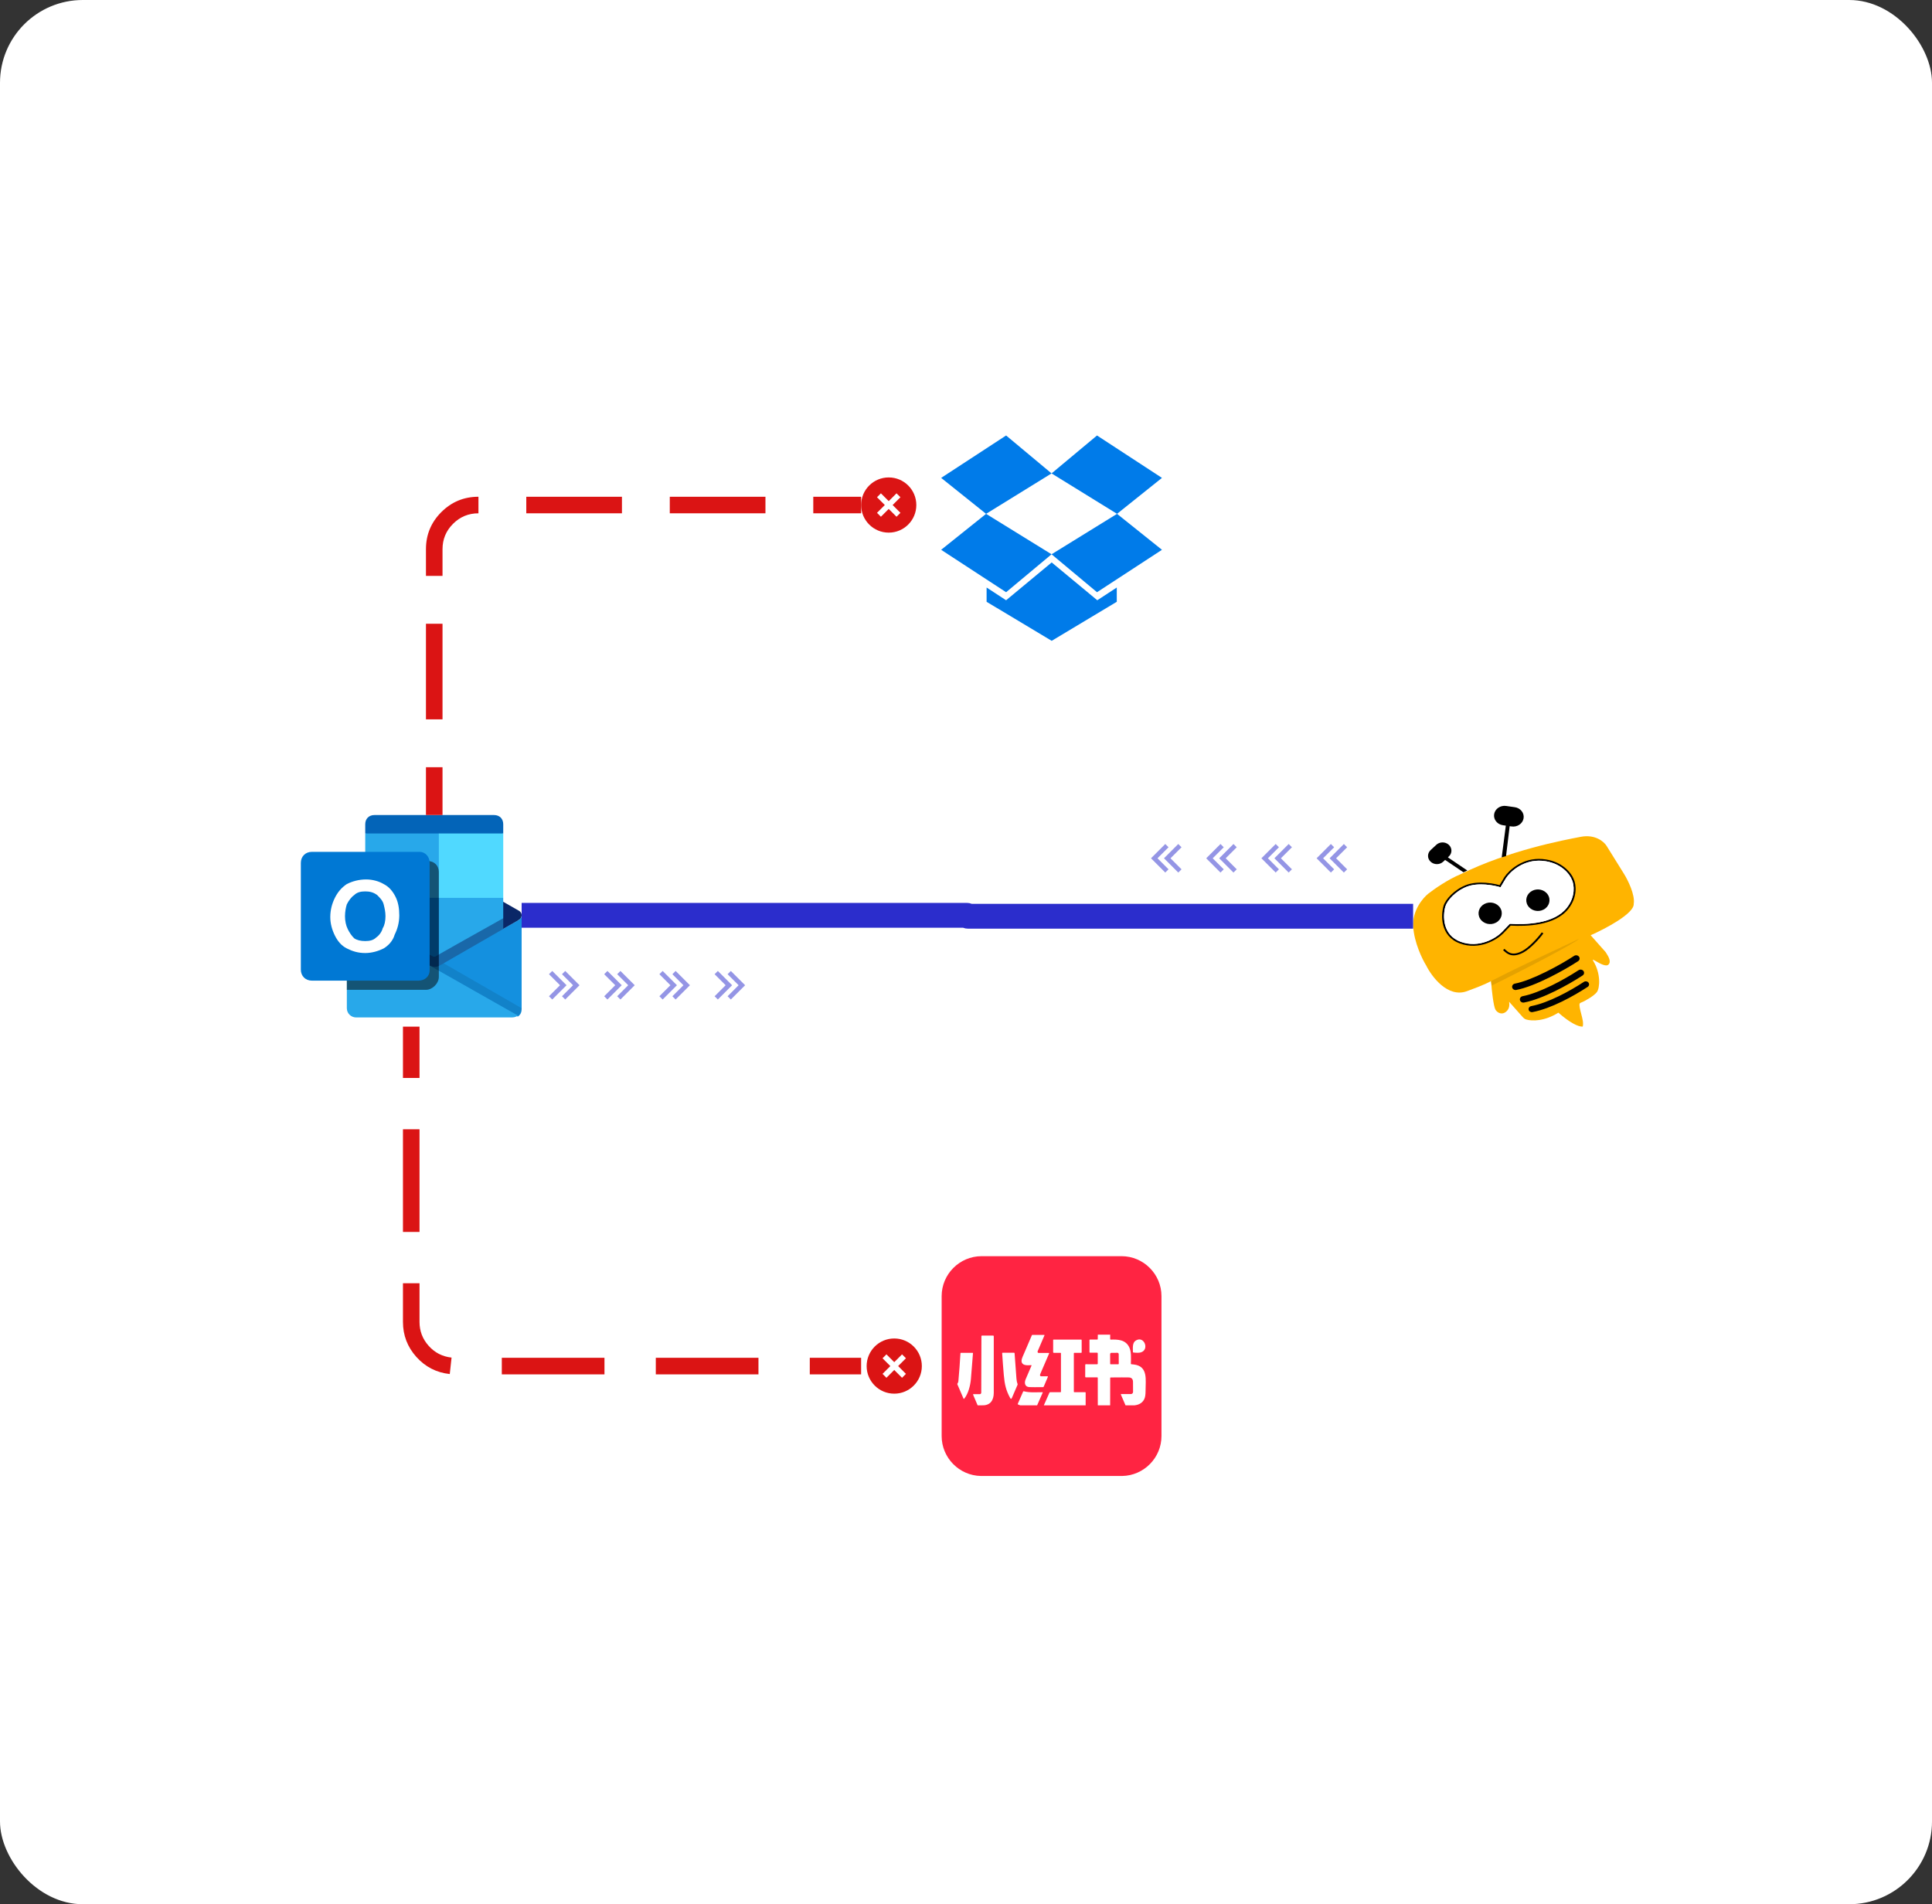 <svg xmlns="http://www.w3.org/2000/svg" xmlns:xlink="http://www.w3.org/1999/xlink" fill="none" version="1.1" width="700" height="690" viewBox="0 0 700 690"><rect x="0" y="0" width="700" height="690" fill="#333333" stroke="none"/><defs><clipPath id="master_svg0_36_6971"><rect x="0" y="0" width="700" height="690" rx="30"/></clipPath><clipPath id="master_svg1_36_7099"><rect x="341" y="155" width="80" height="80" rx="0"/></clipPath><clipPath id="master_svg2_36_7109"><rect x="341" y="455" width="80" height="80" rx="0"/></clipPath><clipPath id="master_svg3_36_7113"><rect x="109" y="292" width="80" height="80" rx="0"/></clipPath><clipPath id="master_svg4_36_0731"><rect x="310" y="171" width="24" height="24" rx="0"/></clipPath><clipPath id="master_svg5_36_0727"><rect x="453" y="301" width="20" height="20" rx="0"/></clipPath><clipPath id="master_svg6_36_7149"><rect x="433" y="301" width="20" height="20" rx="0"/></clipPath><clipPath id="master_svg7_36_7151"><rect x="413" y="301" width="20" height="20" rx="0"/></clipPath><clipPath id="master_svg8_36_7153"><rect x="473" y="301" width="20" height="20" rx="0"/></clipPath><clipPath id="master_svg9_36_7185"><rect x="314" y="347" width="20" height="20" rx="0"/></clipPath><clipPath id="master_svga_36_7181"><rect x="294" y="347" width="20" height="20" rx="0"/></clipPath><clipPath id="master_svgb_36_7187"><rect x="274" y="347" width="20" height="20" rx="0"/></clipPath><clipPath id="master_svgc_36_7183"><rect x="334" y="347" width="20" height="20" rx="0"/></clipPath><clipPath id="master_svgd_36_7204"><rect x="312" y="483" width="24" height="24" rx="0"/></clipPath></defs><g clip-path="url(#master_svg0_36_6971)"><rect x="0" y="0" width="700" height="690" rx="30" fill="#FFFFFF" fill-opacity="1"/><g><g clip-path="url(#master_svg1_36_7099)"><g><path d="M364.533,157.797L341,173.163L357.272,186.193L381,171.542L364.533,157.797ZM341,199.223L364.533,214.59L381,200.845L357.272,186.193L341,199.223ZM381,200.845L397.467,214.59L421,199.223L404.728,186.193L381,200.845ZM421,173.162L397.467,157.797L381,171.542L404.728,186.192L421,173.162Z" fill="#007BE9" fill-opacity="1" style="mix-blend-mode:passthrough"/></g><g><path d="M381.048,203.801L364.531,217.504L357.465,212.891L357.465,218.064L381.048,232.206L404.631,218.064L404.631,212.891L397.565,217.504L381.048,203.801Z" fill="#007BE9" fill-opacity="1" style="mix-blend-mode:passthrough"/></g></g><g><g><path d="M517.535,323.79C515.543,325.36,511.649,329.95,512.025,335.762C512.401,341.572,515.301,347.534,516.703,349.788C518.752,353.95,524.572,361.654,531.449,359.173C537.865,356.856,539.785,355.755,540.179,355.529L540.203,355.516C540.216,355.509,540.228,355.502,540.241,355.495C540.46,358.884,541.156,364.774,541.857,365.902C542.461,366.874,544.094,367.971,545.751,366.54C547.064,365.405,546.88,363.867,546.8,363.194C546.79,363.11,546.782,363.038,546.777,362.983L551.664,368.492C552.021,368.893,552.433,369.256,552.966,369.416C554.973,370.023,559.544,370.14,564.63,366.946C568.893,370.675,571.875,372.083,573.439,371.996C573.79,370.782,573.374,369.187,572.928,367.481C572.722,366.688,572.508,365.872,572.363,365.058C572.097,363.576,572.444,363.444,572.818,363.302L572.876,363.28C574.613,362.599,577.735,360.677,578.599,359.462C579.692,357.926,580.044,352.674,577.239,348.165C576.815,347.483,577.4,347.818,578.344,348.358C579.74,349.157,581.925,350.407,582.803,349.488C583.883,348.357,582.682,346.47,581.936,345.296L581.748,344.998L576.326,338.886C581.621,336.55,592.154,331.007,591.929,327.519C592.47,324.224,589.799,318.891,588.397,316.636L582.085,306.491C581.151,304.987,577.977,302.229,572.761,303.219C566.243,304.458,546.689,308.17,529.331,316.718C524.679,318.611,519.528,322.222,517.535,323.79Z" fill="#FFB400" fill-opacity="1" style="mix-blend-mode:passthrough"/></g><g><path d="M523.012,328.282C522.519,329.992,522.216,332.704,522.917,335.325C523.625,337.974,525.372,340.562,528.976,341.869C532.517,343.152,535.87,342.806,538.601,341.868C541.322,340.933,543.454,339.404,544.605,338.254L547.331,335.4C550.271,335.558,554.199,335.549,557.994,334.798C561.932,334.02,565.824,332.424,568.276,329.297C571.68,324.955,571.039,320.467,570.231,318.665C569.381,316.367,565.945,311.847,558.815,311.269C551.619,310.686,546.647,315.42,545.051,317.849L545.042,317.86L544.039,319.539L543.33,320.725C542.969,320.624,542.562,320.523,542.116,320.427L540.057,321.377L540.057,321.375L542.116,320.425C541.015,320.186,539.683,319.971,538.265,319.869C535.96,319.708,533.355,319.843,531.125,320.716C528.937,321.572,527.08,322.898,525.691,324.276C524.317,325.644,523.352,327.111,523.012,328.282Z" fill="#000000" fill-opacity="1" style="mix-blend-mode:passthrough"/></g><g><path d="M543.665,321.506C541.311,320.762,535.566,319.683,531.397,321.314C527.231,322.947,524.286,326.387,523.69,328.45C522.75,331.711,522.54,338.837,529.232,341.262C535.924,343.689,541.926,339.972,544.09,337.81L547.033,334.731C552.921,335.083,563.093,334.801,567.708,328.913C570.96,324.768,570.307,320.507,569.573,318.896C568.81,316.8,565.576,312.471,558.755,311.917C551.932,311.364,547.174,315.867,545.65,318.188L543.665,321.507L543.665,321.506Z" fill="#FFFFFF" fill-opacity="1" style="mix-blend-mode:passthrough"/></g><g><path d="M543.665,321.506C541.311,320.762,535.566,319.683,531.397,321.314C527.231,322.947,524.286,326.387,523.69,328.45C522.75,331.711,522.54,338.837,529.232,341.262C535.924,343.689,541.926,339.972,544.09,337.81L547.033,334.731C552.921,335.083,563.093,334.801,567.708,328.913C570.96,324.768,570.307,320.507,569.573,318.896C568.81,316.8,565.576,312.471,558.755,311.917C551.932,311.364,547.174,315.867,545.65,318.188L543.665,321.507L543.665,321.506Z" fill="#FFFFFF" fill-opacity="1" style="mix-blend-mode:passthrough"/></g><g><path d="M560.833,324.216C562.014,326.085,561.329,328.49,559.307,329.573C557.285,330.656,554.699,330.005,553.545,328.121C552.402,326.255,553.096,323.883,555.099,322.809C557.102,321.736,559.663,322.364,560.833,324.216ZM543.546,328.968C544.727,330.838,544.042,333.242,542.02,334.325C539.998,335.409,537.412,334.757,536.258,332.873C535.114,331.007,535.808,328.635,537.812,327.562C539.815,326.488,542.376,327.117,543.546,328.968ZM541.358,294.997C541.676,293.069,543.619,291.746,545.697,292.041L548.8,292.484C550.895,292.763,552.342,294.575,552.021,296.516C551.7,298.458,549.734,299.783,547.646,299.467L546.981,299.372L545.664,310.223L544.1,310.662L545.591,299.174L544.543,299.025C542.465,298.729,541.039,296.926,541.358,294.997ZM518.344,312.246C517.089,311.081,517.089,309.192,518.344,308.027L520.34,306.175C521.586,304.963,523.663,304.94,524.939,306.125C526.215,307.309,526.192,309.236,524.886,310.392L524.599,310.662L531.637,315.43L530.235,316.081L523.592,311.596L522.89,312.247C521.635,313.412,519.6,313.412,518.344,312.247L518.344,312.246ZM544.929,344.59C545.417,345.03,546.089,345.634,547.016,345.95C548.212,346.359,549.786,346.292,551.973,345.12C553.235,344.444,554.694,343.198,555.998,341.895C557.307,340.588,558.487,339.197,559.191,338.208L558.606,337.848C557.927,338.803,556.771,340.165,555.484,341.453C554.19,342.744,552.791,343.931,551.622,344.557C549.557,345.664,548.204,345.662,547.258,345.338C546.487,345.077,545.954,344.599,545.469,344.167C545.338,344.047,545.204,343.93,545.068,343.815L544.602,344.303C544.7,344.384,544.809,344.482,544.929,344.59ZM548.876,356.417C548.192,356.546,547.75,357.166,547.89,357.8C548.03,358.435,548.698,358.844,549.382,358.713C552.828,358.058,557.185,356.253,561.248,354.247C565.336,352.227,569.241,349.945,571.816,348.259C572.367,347.88,572.492,347.162,572.096,346.642C571.7,346.122,570.929,345.99,570.36,346.346C567.872,347.974,564.057,350.205,560.06,352.177C556.039,354.165,551.949,355.834,548.876,356.417ZM550.699,362.355C550.559,361.722,550.999,361.103,551.681,360.973C554.763,360.387,558.557,358.876,562.263,357.057C565.61,355.407,568.845,353.568,571.951,351.551C572.52,351.178,573.308,351.304,573.71,351.833C574.112,352.362,573.976,353.093,573.407,353.466C570.213,355.54,566.885,357.431,563.442,359.128C559.67,360.979,555.624,362.617,552.187,363.267C551.505,363.397,550.838,362.989,550.698,362.356L550.699,362.355ZM554.791,364.568C554.145,364.69,553.729,365.275,553.861,365.874C553.994,366.473,554.624,366.859,555.269,366.736C562.047,365.449,570.165,360.922,575.247,357.596C575.785,357.244,575.914,356.553,575.534,356.054C575.155,355.554,574.411,355.435,573.872,355.787C568.826,359.09,561.051,363.379,554.791,364.569L554.791,364.568Z" fill="#000000" fill-opacity="1" style="mix-blend-mode:passthrough"/></g><g><path d="M540.24,355.494L540.453,357.136C550.793,352.099,571.399,341.36,572.035,340.215C571.425,340.543,569.029,341.661,565.701,343.215C558.7,346.482,547.57,351.68,540.24,355.494Z" fill="#E5A200" fill-opacity="1" style="mix-blend-mode:passthrough"/></g></g><g clip-path="url(#master_svg2_36_7109)"><g><path d="M420.822,520.357L420.822,469.649C420.822,461.691,414.311,455.18,406.353,455.18L355.647,455.18C347.689,455.18,341.178,461.691,341.178,469.649L341.178,520.357C341.178,528.236,347.561,534.699,355.414,534.824L406.586,534.824C414.436,534.699,420.822,528.239,420.822,520.357Z" fill="#FF2442" fill-opacity="1" style="mix-blend-mode:passthrough"/></g><g><path d="M397.759,483.621L402.239,483.621L402.239,485.225C402.239,485.353,402.302,485.413,402.424,485.41C405.081,485.331,407.758,485.416,409.129,488.141C409.945,489.757,409.777,492.214,409.732,494.143C409.729,494.256,409.783,494.319,409.891,494.33C410.204,494.359,410.508,494.387,410.804,494.424C416.086,495.059,415.042,500.039,415.059,503.953C415.068,505.318,414.914,506.317,414.604,506.954C413.95,508.274,412.778,509.03,411.088,509.218L407.795,509.218L406.111,505.31C406.094,505.271,406.097,505.226,406.119,505.19C406.141,505.155,406.18,505.134,406.222,505.134L409.794,505.131C409.993,505.131,410.181,505.045,410.318,504.897C410.456,504.748,410.531,504.552,410.528,504.349C410.511,503.154,410.503,501.962,410.508,500.77C410.508,499.698,410.002,499.149,408.981,499.12C407.826,499.092,405.639,499.092,402.416,499.126C402.302,499.126,402.245,499.189,402.245,499.311L402.228,509.218L397.754,509.218L397.739,499.268C397.743,499.17,397.665,499.088,397.566,499.086L393.385,499.086C393.277,499.083,393.191,498.995,393.191,498.887L393.197,494.558C393.197,494.413,393.265,494.339,393.402,494.339L397.535,494.347C397.589,494.347,397.64,494.324,397.677,494.285C397.714,494.245,397.734,494.192,397.734,494.137L397.734,490.394C397.737,490.258,397.63,490.145,397.495,490.141L394.943,490.152C394.81,490.152,394.744,490.081,394.744,489.941L394.736,485.589C394.736,485.461,394.793,485.399,394.921,485.399L397.563,485.399C397.677,485.399,397.734,485.342,397.734,485.22L397.762,483.621L397.759,483.621ZM402.399,494.353L405.178,494.347C405.223,494.347,405.266,494.328,405.297,494.293C405.329,494.26,405.346,494.215,405.346,494.168L405.331,490.69C405.331,490.416,405.132,490.195,404.89,490.195L402.66,490.2C402.54,490.202,402.426,490.256,402.347,490.348C402.263,490.447,402.217,490.574,402.219,490.704L402.234,494.182C402.234,494.279,402.311,494.353,402.399,494.353ZM373.653,494.666C372.572,494.686,370.618,494.987,370.191,493.597C369.932,492.766,370.518,491.608,370.874,490.798C371.886,488.491,372.879,486.175,373.855,483.851C373.895,483.758,373.963,483.709,374.059,483.709L378.335,483.709C378.372,483.709,378.403,483.729,378.42,483.76C378.44,483.791,378.444,483.829,378.431,483.863L375.957,489.646C375.9,489.779,375.914,489.93,375.988,490.055C376.061,490.174,376.19,490.247,376.329,490.249L379.993,490.249C380.039,490.249,380.078,490.271,380.104,490.308C380.127,490.348,380.132,490.394,380.112,490.436C379.054,492.903,377.999,495.352,376.947,497.784C376.841,498.025,376.796,498.205,376.813,498.318C376.85,498.566,376.989,498.691,377.228,498.694L379.546,498.708C379.68,498.711,379.723,498.776,379.669,498.907L378.17,502.434C378.127,502.554,378.012,502.633,377.885,502.63C375.53,502.659,373.883,502.659,372.944,502.616C371.391,502.545,371.01,501.185,371.613,499.783L373.744,494.811C373.756,494.779,373.753,494.743,373.735,494.714C373.718,494.684,373.685,494.665,373.65,494.666L373.653,494.666ZM355.889,509.218L354.211,509.218L352.567,505.358C352.55,505.32,352.554,505.277,352.575,505.242C352.595,505.207,352.632,505.185,352.672,505.185L354.993,505.179C355.293,505.173,355.531,504.925,355.525,504.624L355.588,484.153C355.585,484.042,355.673,483.95,355.784,483.948L359.778,483.948C359.965,483.948,360.059,484.048,360.062,484.244C360.079,491.176,360.079,497.988,360.062,504.684C360.051,507.432,358.776,509.309,355.889,509.218Z" fill="#FFFFFF" fill-opacity="1" style="mix-blend-mode:passthrough"/></g><g><path d="M393.351,509.221L378.201,509.221L380.232,504.642C380.274,504.533,380.38,504.463,380.497,504.468L384.206,504.474C384.337,504.474,384.405,504.409,384.405,504.275L384.405,490.38C384.405,490.26,384.348,490.201,384.234,490.201L381.774,490.198C381.663,490.198,381.575,490.101,381.575,489.984L381.575,485.527C381.575,485.459,381.626,485.402,381.691,485.402L391.721,485.402C391.846,485.402,391.906,485.467,391.906,485.598L391.911,490.007C391.911,490.135,391.849,490.201,391.724,490.201L389.243,490.201C389.129,490.201,389.073,490.26,389.073,490.38L389.073,504.266C389.073,504.4,389.138,504.466,389.263,504.466L393.194,504.474C393.302,504.474,393.356,504.531,393.356,504.645L393.351,509.224L393.351,509.221ZM411.393,485.834C414.488,483.707,416.666,489.131,413.276,490.061C412.724,490.215,411.845,490.223,410.642,490.09C410.534,490.078,410.483,490.019,410.483,489.905C410.466,488.625,410.212,486.645,411.393,485.837L411.393,485.834ZM368.672,501.783L366.624,506.553C366.439,506.98,366.237,506.989,366.013,506.587C364.505,503.863,363.993,501.638,363.697,498.25C363.47,495.619,363.273,492.988,363.103,490.351C363.097,490.232,363.151,490.172,363.265,490.172L367.415,490.175C367.532,490.175,367.597,490.238,367.605,490.357C367.819,493.423,368.044,496.481,368.277,499.53C368.337,500.315,368.47,500.967,368.675,501.485C368.716,501.58,368.715,501.688,368.672,501.783ZM346.867,501.607L346.867,501.411C347.062,501.146,347.189,500.837,347.236,500.512C347.544,497.127,347.794,493.745,347.99,490.36C347.999,490.255,348.05,490.201,348.15,490.201L352.388,490.201C352.425,490.201,352.462,490.218,352.49,490.249C352.516,490.277,352.53,490.317,352.527,490.357C352.304,493.476,352.054,496.592,351.779,499.707C351.58,501.968,350.857,504.995,349.347,506.829C349.25,506.946,349.168,506.935,349.105,506.792L346.867,501.607ZM375.772,509.221L369.634,509.221L368.851,508.911C368.74,508.869,368.709,508.792,368.76,508.681L370.686,504.272C370.743,504.144,370.834,504.096,370.965,504.13C373.07,504.702,375.507,504.466,377.661,504.474C377.794,504.477,377.831,504.542,377.774,504.667L375.772,509.219L375.772,509.221Z" fill="#FFFFFF" fill-opacity="1" style="mix-blend-mode:passthrough"/></g></g><g clip-path="url(#master_svg3_36_7113)"><g><path d="M179,295.332L135.667,295.332C133.667,295.332,132.333,296.665,132.333,298.665L132.333,301.999L159,310.332L182.333,301.999L182.333,298.665C182.333,296.665,181,295.332,179,295.332Z" fill="#0364B8" fill-opacity="1" style="mix-blend-mode:passthrough"/></g><g><path d="M189,331.667C189,331,188.667,330.333,188,330L159.333,313.667Q159,313.667,159,313.333C158.333,313,158,313,157.333,313C156.667,313,156,313,155.667,313.333Q155.333,313.333,155.333,313.667L126.667,330C126,330.333,125.667,331,125.667,331.667C125.667,332.333,126,333,126.667,333.333L155.333,349.667Q155.667,349.667,155.667,350C156.333,350.333,156.667,350.333,157.333,350.333C158,350.333,158.667,350.333,159,350Q159.333,350,159.333,349.667L188,333.333C188.667,333,189,332.333,189,331.667Z" fill="#0A2767" fill-opacity="1" style="mix-blend-mode:passthrough"/></g><g><path d="M159,302L132.333,302L132.333,325.333L159,352L182.333,352L182.333,325.333L159,302Z" fill="#28A8EA" fill-opacity="1" style="mix-blend-mode:passthrough"/></g><g><path d="" fill="#35B8F1" fill-opacity="1" style="mix-blend-mode:passthrough"/></g><g><path d="M159,302L182.333,302L182.333,325.333L159,325.333L159,302Z" fill="#50D9FF" fill-opacity="1" style="mix-blend-mode:passthrough"/></g><g><path d="M132.333,325.332L159,325.332L159,358.665L132.333,358.665L132.333,325.332Z" fill="#0078D4" fill-opacity="1" style="mix-blend-mode:passthrough"/></g><g style="opacity:0.5;"><path d="M157.333,356.999L126.667,333.332L128.333,330.332Q156.667,346.665,157,346.665L157.667,346.665Q158,346.332,186,330.665L187.667,333.665L157.333,356.999Z" fill="#0A2767" fill-opacity="1" style="mix-blend-mode:passthrough"/></g><g><path d="M188,333.335L159.667,349.668L159,350.001C158.333,350.335,158,350.335,157.333,350.335C156.667,350.335,156,350.001,155.667,350.001L165,363.001L187.667,368.335C188.667,367.668,189,366.668,189,365.668L189,331.668C189,332.335,188.667,333.001,188,333.335Z" fill="#1490DF" fill-opacity="1" style="mix-blend-mode:passthrough"/></g><g style="opacity:0.1;"><path d="M189,365.333L160.667,349L159.667,349.667L159,350C158.333,350.333,158,350.333,157.333,350.333C156.667,350.333,156.333,350,156,350L169.333,362L188,368C188.333,367.333,189,366.333,189,365.333Z" fill="#000000" fill-opacity="1" style="mix-blend-mode:passthrough"/></g><g><path d="M155.333,349.668L132.333,336.001L126.667,333.335C126,333.001,125.667,332.335,125.667,331.668L125.667,365.335C125.667,367.335,127.333,368.668,129,368.668L185,368.668C186,368.668,186.667,368.668,187.667,368.001L155.333,349.668Z" fill="#28A8EA" fill-opacity="1" style="mix-blend-mode:passthrough"/></g><g style="opacity:0.5;"><path d="M154.333,358.667C156.667,358.667,159,356.333,159,354L159,316C159,313.667,157.333,312,155,312L132.333,312L132.333,327L126.667,330.333C126,330.667,125.667,331,125.667,331.667L125.667,358.667L154.333,358.667Z" fill="#000000" fill-opacity="1" style="mix-blend-mode:passthrough"/></g><g><path d="M151.667,355.335L113,355.335C110.667,355.335,109,353.668,109,351.335L109,312.668C109,310.335,110.667,308.668,113,308.668L152,308.668C154,308.668,155.667,310.335,155.667,312.668L155.667,351.668C155.667,353.668,154,355.335,151.667,355.335Z" fill="#0078D4" fill-opacity="1" style="mix-blend-mode:passthrough"/></g><g><path d="M121.333,325.335C122.333,323.335,123.667,321.668,125.667,320.335C127.667,319.335,130,318.668,132.667,318.668C135,318.668,137.333,319.335,139,320.335C141,321.335,142.333,323.001,143.333,325.001C144.333,327.001,144.667,329.335,144.667,331.668C144.667,334.335,144,336.668,143,338.668C142.333,341.001,140.667,342.668,139,343.668C137,344.668,134.667,345.335,132.333,345.335C129.667,345.335,127.667,344.668,125.667,343.668C123.667,342.668,122.333,341.001,121.333,339.001C120.333,337.001,119.667,334.668,119.667,332.335C119.667,329.668,120.333,327.335,121.333,325.335ZM126,336.668C126.667,338.001,127.333,339.001,128.333,340.001C129.333,340.668,130.667,341.001,132.333,341.001C134,341.001,135.333,340.668,136.333,339.668C137.333,339.001,138.333,337.668,138.667,336.335C139.333,335.335,139.667,333.668,139.667,332.001C139.667,330.335,139.333,329.001,139,327.668C138.667,326.335,137.667,325.335,136.667,324.335C135.333,323.335,134,323.001,132.333,323.001C130.667,323.001,129.333,323.335,128.333,324.335C127.333,325.001,126.333,326.335,125.667,327.668C125.333,328.668,125,330.335,125,332.001C125,333.668,125.333,335.335,126,336.668Z" fill="#FFFFFF" fill-opacity="1" style="mix-blend-mode:passthrough"/></g></g><g><path d="M154.333,295.332L154.333,278.001L160.333,278.001L160.333,295.332L154.333,295.332ZM154.333,260.669L154.333,226.007L160.333,226.007L160.333,260.669L154.333,260.669ZM154.333,208.675L154.333,199Q154.333,191.13,159.898,185.565Q165.463,180,173.333,180L173.35,180L173.35,186L173.333,186Q167.948,186,164.141,189.808Q160.333,193.615,160.333,199L160.333,208.675L154.333,208.675ZM190.681,180L225.343,180L225.343,186L190.681,186L190.681,180ZM242.675,180L277.337,180L277.337,186L242.675,186L242.675,180ZM294.668,180L312,180L312,186L294.668,186L294.668,180Z" fill="#DB1414" fill-opacity="1"/></g><g><path d="M152,372L152,390.598L146,390.598L146,372L152,372ZM152,409.196L152,446.392L146,446.392L146,409.196L152,409.196ZM152,464.99L152,479Q152,483.98,155.327,487.685Q158.654,491.391,163.606,491.925L162.962,497.89Q155.726,497.11,150.863,491.694Q146,486.278,146,479L146,464.99L152,464.99ZM181.814,492L219.01,492L219.01,498L181.814,498L181.814,492ZM237.608,492L274.804,492L274.804,498L237.608,498L237.608,492ZM293.402,492L312,492L312,498L293.402,498L293.402,492Z" fill="#DB1414" fill-opacity="1"/></g><g><path d="M189,327.168L350.334,327.168Q351.224,327.168,352.052,327.496Q352.95,327.851,353.633,328.535Q354.317,329.218,354.672,330.116Q355,330.944,355,331.834Q355,331.007,354.696,330.239Q354.365,329.404,353.731,328.769Q353.096,328.135,352.261,327.804Q351.493,327.5,350.666,327.5L512,327.5L512,336.5L350.666,336.5Q349.776,336.5,348.948,336.172Q348.05,335.817,347.367,335.133Q346.683,334.45,346.328,333.552Q346,332.724,346,331.834Q346,332.661,346.304,333.429Q346.635,334.264,347.269,334.899Q347.904,335.533,348.739,335.864Q349.507,336.168,350.334,336.168L189,336.168L189,327.168Z" fill="#2B2DCC" fill-opacity="1"/></g><g clip-path="url(#master_svg4_36_0731)"><g><path d="M322,193C316.477,193,312,188.523,312,183C312,177.477,316.477,173,322,173C327.523,173,332,177.477,332,183C332,188.523,327.523,193,322,193ZM322,181.586L319.172,178.757L317.757,180.172L320.586,183L317.757,185.828L319.172,187.243L322,184.414L324.828,187.243L326.243,185.828L323.414,183L326.243,180.172L324.828,178.757L322,181.586Z" fill="#DB1414" fill-opacity="1" style="mix-blend-mode:passthrough"/></g></g><g><g clip-path="url(#master_svg5_36_0727)"><g><path d="M457.03,311.001L462.203,316.173L463.381,314.995L459.387,311.001L463.381,307.007L462.203,305.828L457.03,311.001ZM461.738,311.001L466.911,316.173L468.089,314.995L464.095,311.001L468.089,307.007L466.911,305.828L461.738,311.001Z" fill="#2B2DCC" fill-opacity="0.5" style="mix-blend-mode:passthrough"/></g></g><g clip-path="url(#master_svg6_36_7149)"><g><path d="M437.03,311.001L442.203,316.173L443.381,314.995L439.387,311.001L443.381,307.007L442.203,305.828L437.03,311.001ZM441.738,311.001L446.911,316.173L448.089,314.995L444.095,311.001L448.089,307.007L446.911,305.828L441.738,311.001Z" fill="#2B2DCC" fill-opacity="0.5" style="mix-blend-mode:passthrough"/></g></g><g clip-path="url(#master_svg7_36_7151)"><g><path d="M417.03,311.001L422.203,316.173L423.381,314.995L419.387,311.001L423.381,307.007L422.203,305.828L417.03,311.001ZM421.738,311.001L426.911,316.173L428.089,314.995L424.095,311.001L428.089,307.007L426.911,305.828L421.738,311.001Z" fill="#2B2DCC" fill-opacity="0.5" style="mix-blend-mode:passthrough"/></g></g><g clip-path="url(#master_svg8_36_7153)"><g><path d="M477.03,311.001L482.203,316.173L483.381,314.995L479.387,311.001L483.381,307.007L482.203,305.828L477.03,311.001ZM481.738,311.001L486.911,316.173L488.089,314.995L484.095,311.001L488.089,307.007L486.911,305.828L481.738,311.001Z" fill="#2B2DCC" fill-opacity="0.5" style="mix-blend-mode:passthrough"/></g></g></g><g transform="matrix(-1,0,0,1,548,0)"><g clip-path="url(#master_svg9_36_7185)"><g><path d="M318.03,357.001L323.203,362.173L324.381,360.995L320.387,357.001L324.381,353.007L323.203,351.828L318.03,357.001ZM322.738,357.001L327.911,362.173L329.089,360.995L325.095,357.001L329.089,353.007L327.911,351.828L322.738,357.001Z" fill="#2B2DCC" fill-opacity="0.5" style="mix-blend-mode:passthrough"/></g></g><g clip-path="url(#master_svga_36_7181)"><g><path d="M298.03,357.001L303.203,362.173L304.381,360.995L300.387,357.001L304.381,353.007L303.203,351.828L298.03,357.001ZM302.738,357.001L307.911,362.173L309.089,360.995L305.095,357.001L309.089,353.007L307.911,351.828L302.738,357.001Z" fill="#2B2DCC" fill-opacity="0.5" style="mix-blend-mode:passthrough"/></g></g><g clip-path="url(#master_svgb_36_7187)"><g><path d="M278.03,357.001L283.203,362.173L284.381,360.995L280.387,357.001L284.381,353.007L283.203,351.828L278.03,357.001ZM282.738,357.001L287.911,362.173L289.089,360.995L285.095,357.001L289.089,353.007L287.911,351.828L282.738,357.001Z" fill="#2B2DCC" fill-opacity="0.5" style="mix-blend-mode:passthrough"/></g></g><g clip-path="url(#master_svgc_36_7183)"><g><path d="M338.03,357.001L343.203,362.173L344.381,360.995L340.387,357.001L344.381,353.007L343.203,351.828L338.03,357.001ZM342.738,357.001L347.911,362.173L349.089,360.995L345.095,357.001L349.089,353.007L347.911,351.828L342.738,357.001Z" fill="#2B2DCC" fill-opacity="0.5" style="mix-blend-mode:passthrough"/></g></g></g><g clip-path="url(#master_svgd_36_7204)"><g><path d="M324,505C318.477,505,314,500.523,314,495C314,489.477,318.477,485,324,485C329.523,485,334,489.477,334,495C334,500.523,329.523,505,324,505ZM324,493.586L321.172,490.757L319.757,492.172L322.586,495L319.757,497.828L321.172,499.243L324,496.414L326.828,499.243L328.243,497.828L325.414,495L328.243,492.172L326.828,490.757L324,493.586Z" fill="#DB1414" fill-opacity="1" style="mix-blend-mode:passthrough"/></g></g></g></g></svg>